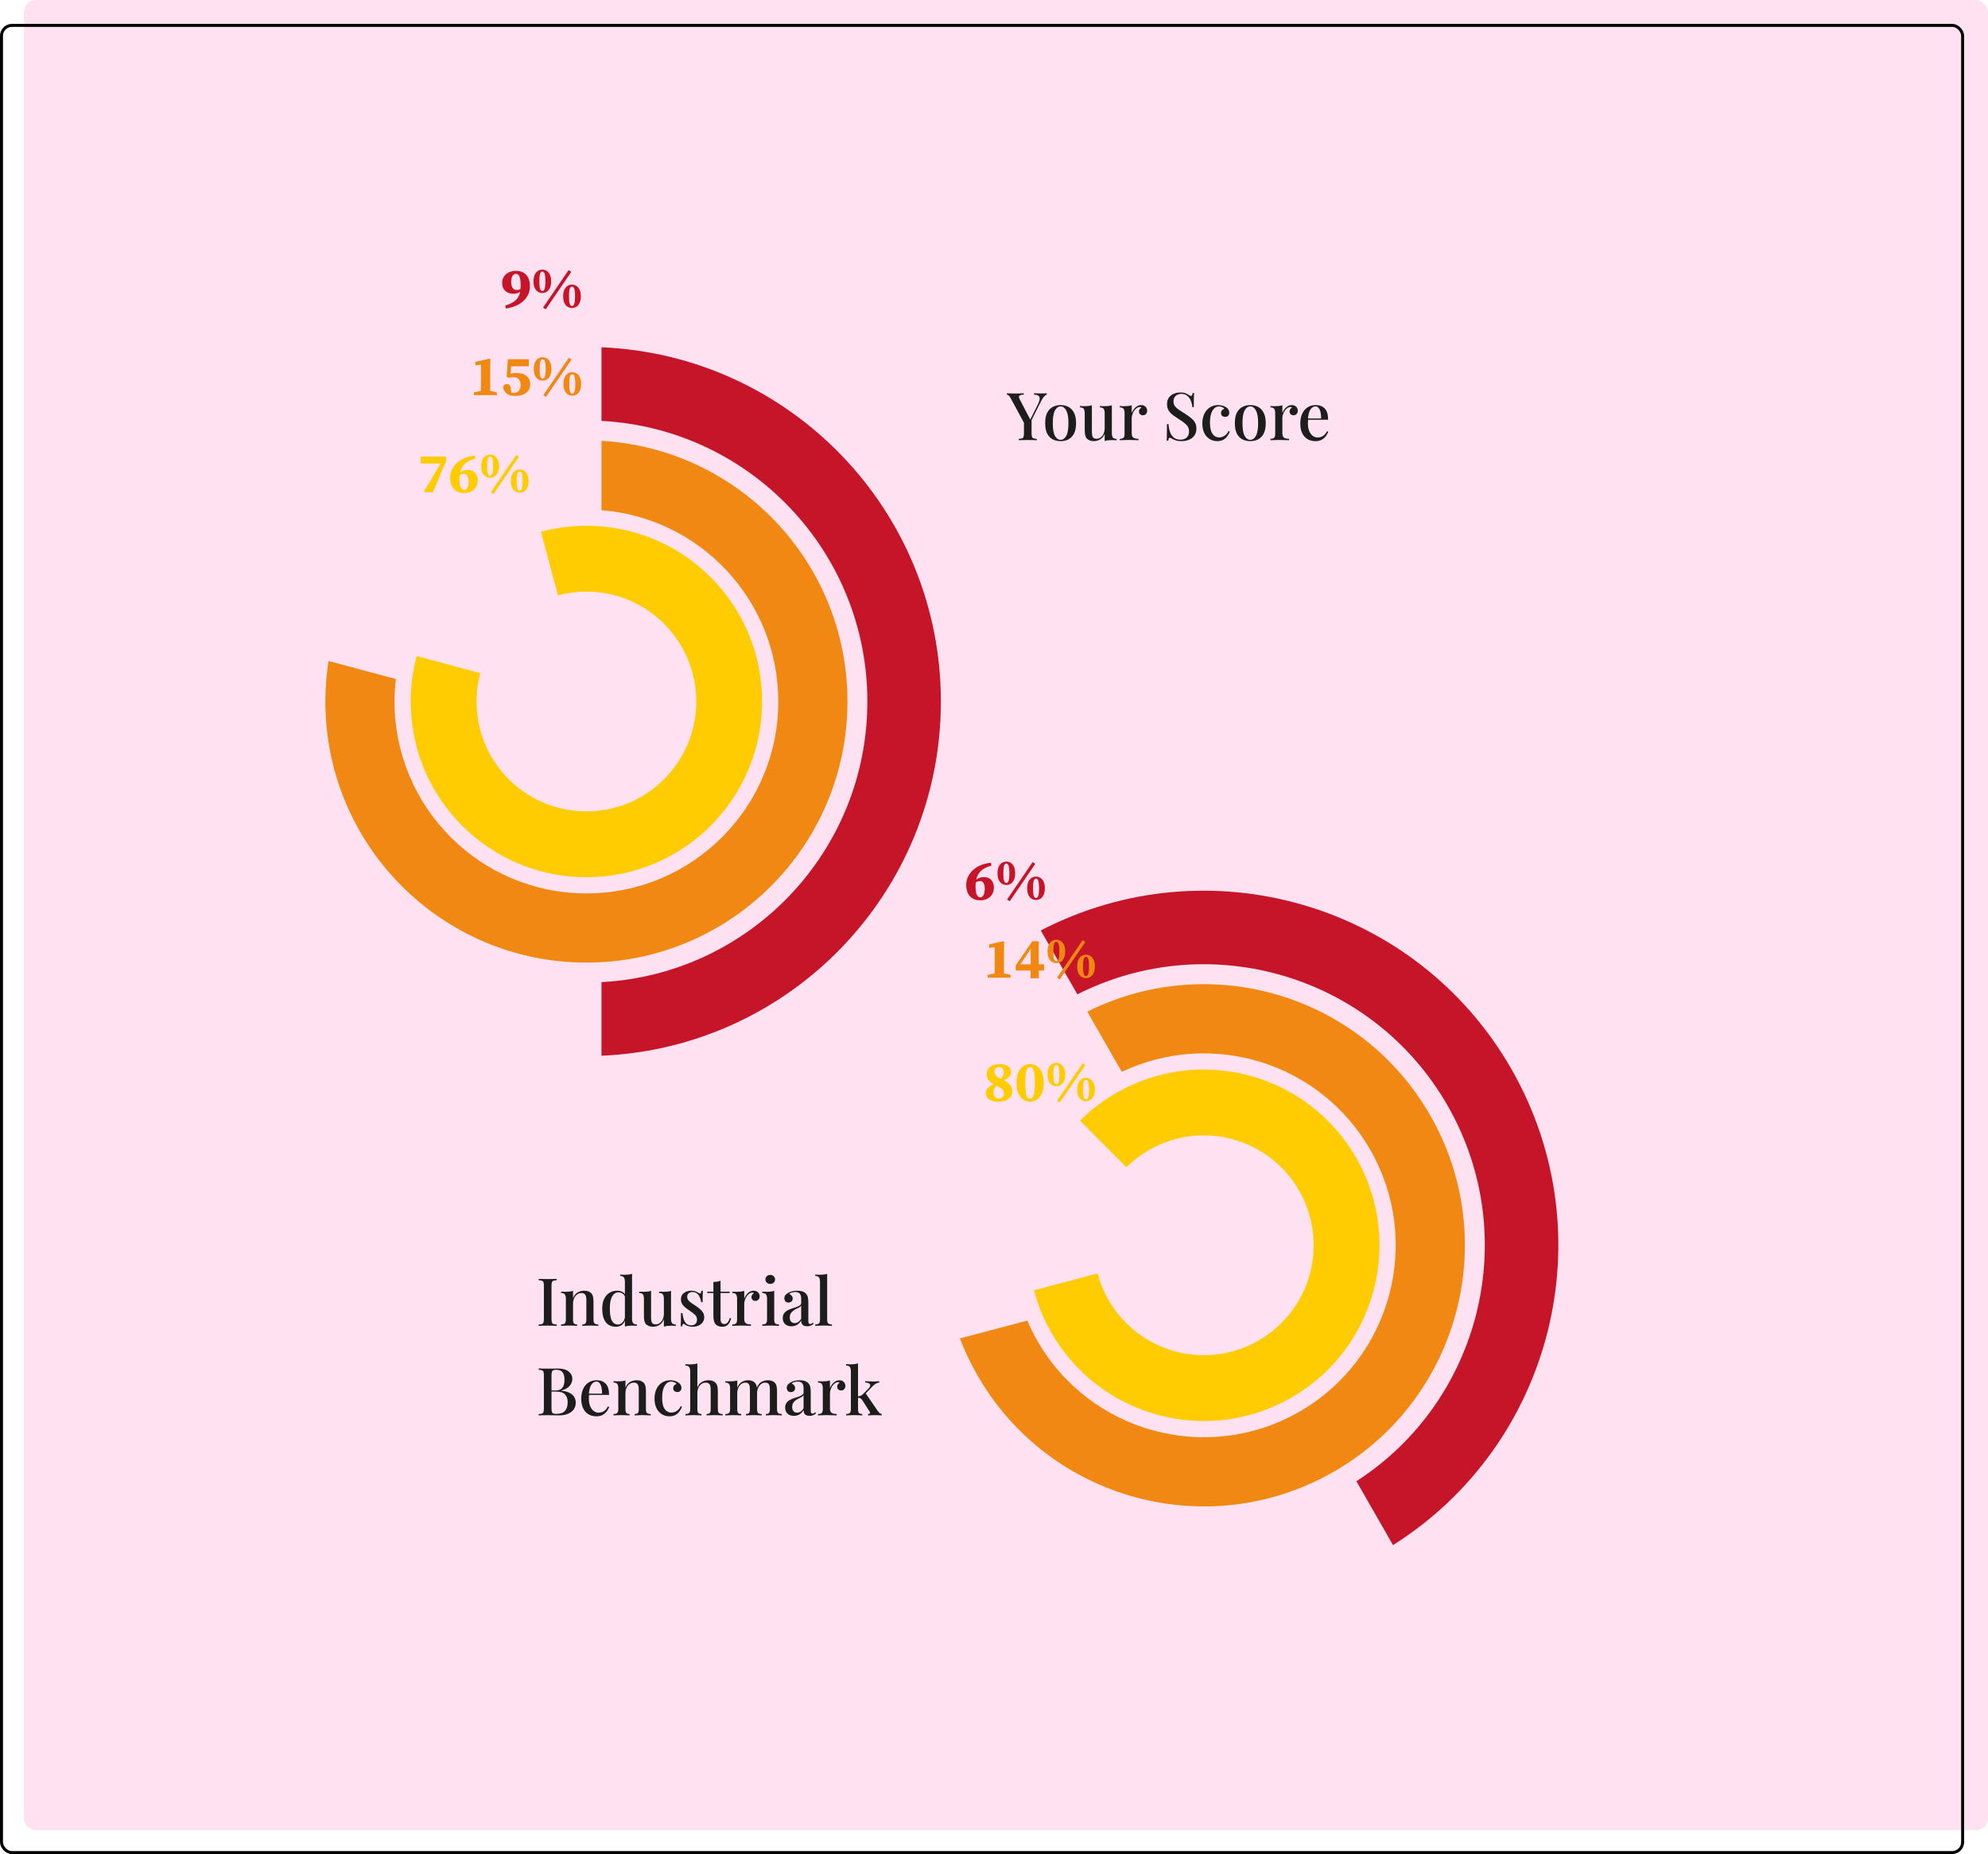 <svg width="666" height="621" viewBox="0 0 666 621" fill="none" xmlns="http://www.w3.org/2000/svg">
<rect x="8" width="658" height="613" rx="4" fill="#FFE2F2"/>
<g filter="url(#filter0_d_1630_14552)">
<path d="M196.451 143.584C191.185 143.584 186.083 144.285 181.225 145.584L186.935 166.889C189.971 166.078 193.158 165.638 196.451 165.638C216.778 165.638 233.258 182.118 233.258 202.445C233.258 222.772 216.778 239.25 196.451 239.25C176.124 239.25 159.646 222.772 159.646 202.445C159.646 199.156 160.082 195.969 160.893 192.934L139.588 187.225C138.293 192.082 137.59 197.181 137.59 202.445C137.59 234.952 163.943 261.305 196.451 261.305C228.959 261.305 255.311 234.952 255.311 202.445C255.311 169.937 228.959 143.584 196.451 143.584Z" fill="#FFCC01"/>
<path d="M201.5 83.798V108.455C251.134 111.078 290.573 152.153 290.573 202.443C290.573 252.731 251.134 293.806 201.5 296.431V321.086C264.744 318.438 315.206 266.338 315.206 202.443C315.206 138.546 264.744 86.445 201.5 83.798Z" fill="#C61529"/>
<path d="M201.502 115.143V138.37C234.643 140.948 260.735 168.637 260.735 202.44C260.735 237.941 231.956 266.724 196.451 266.724C160.948 266.724 132.165 237.941 132.165 202.44C132.165 199.894 132.331 197.388 132.62 194.921L110.051 188.872C109.362 193.296 109 197.823 109 202.44C109 250.737 148.153 289.891 196.451 289.891C244.75 289.891 283.903 250.737 283.903 202.44C283.903 155.838 247.448 117.761 201.502 115.143Z" fill="#F18812"/>
</g>
<g filter="url(#filter1_d_1630_14552)">
<path d="M374.016 333.51C369.447 336.129 365.37 339.275 361.801 342.818L377.35 358.461C379.58 356.248 382.127 354.282 384.983 352.644C402.619 342.536 425.111 348.637 435.22 366.273C445.329 383.908 439.226 406.399 421.591 416.508C403.955 426.617 381.465 420.516 371.356 402.88C369.72 400.026 368.514 397.045 367.708 394.009L346.386 399.651C347.677 404.509 349.603 409.281 352.221 413.849C368.387 442.051 404.355 451.809 432.559 435.642C460.762 419.476 470.519 383.508 454.353 355.306C438.186 327.102 402.219 317.344 374.016 333.51Z" fill="#FFCC01"/>
<path d="M348.668 279.135L360.93 300.527C405.295 278.119 459.938 294.142 484.948 337.772C509.956 381.401 496.167 436.65 454.411 463.61L466.672 485C520.224 451.251 538.095 380.955 506.319 325.521C474.543 270.086 404.853 249.979 348.668 279.135Z" fill="#C61529"/>
<path d="M364.256 306.329L375.807 326.481C405.841 312.236 442.248 323.282 459.058 352.609C476.713 383.409 466.059 422.692 435.256 440.349C404.454 458.005 365.169 447.347 347.514 416.547C346.248 414.338 345.146 412.082 344.17 409.798L321.581 415.773C323.184 419.954 325.121 424.062 327.417 428.067C351.435 469.969 404.875 484.466 446.777 460.448C488.68 436.428 503.177 382.989 479.158 341.087C455.983 300.656 405.42 285.751 364.256 306.329Z" fill="#F18812"/>
</g>
<path d="M158.787 132.344V131.411L161.281 130.897H164.098L166.458 131.411V132.344H158.787ZM161.072 132.344C161.084 131.887 161.091 131.43 161.091 130.973C161.103 130.516 161.11 130.06 161.11 129.603C161.122 129.146 161.129 128.695 161.129 128.251V122.16L159.263 122.351V121.209L163.946 120.143L164.288 120.314L164.231 123.226V128.251C164.231 128.695 164.231 129.146 164.231 129.603C164.231 130.06 164.231 130.516 164.231 130.973C164.244 131.43 164.257 131.887 164.269 132.344H161.072ZM172.566 132.629C171.348 132.629 170.39 132.35 169.692 131.792C169.007 131.233 168.626 130.472 168.55 129.508C168.664 129.216 168.829 129 169.045 128.86C169.273 128.708 169.521 128.632 169.787 128.632C170.18 128.632 170.491 128.759 170.72 129.013C170.948 129.254 171.094 129.666 171.158 130.25L171.367 131.982L170.72 131.335C170.974 131.436 171.189 131.513 171.367 131.563C171.557 131.601 171.779 131.62 172.033 131.62C172.515 131.62 172.934 131.519 173.289 131.316C173.645 131.1 173.918 130.802 174.108 130.421C174.311 130.028 174.412 129.558 174.412 129.013C174.412 128.429 174.317 127.94 174.127 127.547C173.949 127.141 173.689 126.836 173.347 126.633C173.004 126.43 172.585 126.329 172.09 126.329C171.773 126.329 171.468 126.348 171.177 126.386C170.897 126.411 170.612 126.462 170.32 126.538L169.73 126.158L170.13 120.333H177.153V122.693H170.51L171.329 120.961L170.967 125.967L170.206 125.434C170.637 125.257 171.075 125.13 171.519 125.054C171.963 124.965 172.433 124.92 172.928 124.92C173.905 124.92 174.742 125.066 175.44 125.358C176.151 125.637 176.69 126.062 177.058 126.633C177.439 127.192 177.629 127.877 177.629 128.689C177.629 129.552 177.407 130.275 176.963 130.859C176.532 131.443 175.935 131.887 175.174 132.191C174.412 132.483 173.543 132.629 172.566 132.629ZM181.776 127.49C181.256 127.49 180.768 127.35 180.311 127.071C179.867 126.792 179.505 126.367 179.226 125.796C178.959 125.225 178.826 124.489 178.826 123.588C178.826 122.674 178.959 121.932 179.226 121.361C179.505 120.777 179.867 120.346 180.311 120.066C180.768 119.787 181.256 119.648 181.776 119.648C182.297 119.648 182.785 119.787 183.242 120.066C183.699 120.346 184.061 120.777 184.327 121.361C184.606 121.932 184.746 122.674 184.746 123.588C184.746 124.476 184.606 125.212 184.327 125.796C184.061 126.367 183.699 126.792 183.242 127.071C182.785 127.35 182.297 127.49 181.776 127.49ZM181.776 126.824C181.98 126.824 182.157 126.735 182.309 126.557C182.462 126.38 182.582 126.056 182.671 125.586C182.76 125.117 182.804 124.451 182.804 123.588C182.804 122.7 182.76 122.021 182.671 121.551C182.582 121.082 182.462 120.758 182.309 120.58C182.157 120.403 181.98 120.314 181.776 120.314C181.586 120.314 181.415 120.403 181.263 120.58C181.11 120.758 180.99 121.082 180.901 121.551C180.825 122.021 180.787 122.7 180.787 123.588C180.787 124.451 180.825 125.117 180.901 125.586C180.99 126.056 181.11 126.38 181.263 126.557C181.415 126.735 181.586 126.824 181.776 126.824ZM182.919 132.953L182.024 132.344L190.59 119.8L191.484 120.409L182.919 132.953ZM191.713 132.515C191.192 132.515 190.704 132.375 190.247 132.096C189.803 131.817 189.441 131.392 189.162 130.821C188.895 130.25 188.762 129.514 188.762 128.613C188.762 127.699 188.895 126.957 189.162 126.386C189.441 125.802 189.803 125.371 190.247 125.092C190.704 124.812 191.192 124.673 191.713 124.673C192.233 124.673 192.721 124.812 193.178 125.092C193.635 125.371 193.997 125.802 194.263 126.386C194.542 126.957 194.682 127.699 194.682 128.613C194.682 129.501 194.542 130.237 194.263 130.821C193.997 131.392 193.635 131.817 193.178 132.096C192.721 132.375 192.233 132.515 191.713 132.515ZM191.713 131.849C191.916 131.849 192.093 131.76 192.246 131.582C192.398 131.405 192.518 131.081 192.607 130.612C192.696 130.142 192.74 129.476 192.74 128.613C192.74 127.725 192.696 127.046 192.607 126.576C192.518 126.107 192.398 125.783 192.246 125.606C192.093 125.428 191.916 125.339 191.713 125.339C191.522 125.339 191.351 125.428 191.199 125.606C191.046 125.783 190.926 126.107 190.837 126.576C190.761 127.046 190.723 127.725 190.723 128.613C190.723 129.476 190.761 130.142 190.837 130.612C190.926 131.081 191.046 131.405 191.199 131.582C191.351 131.76 191.522 131.849 191.713 131.849Z" fill="#F18812"/>
<path d="M142.181 164.859L142.011 164.632L148.066 154.51L148.047 155.645L147.839 155.266H140.951V152.92H149.466V154.377L145.038 164.859H142.181ZM155.556 165.143C154.572 165.143 153.727 164.948 153.021 164.557C152.314 164.153 151.766 163.573 151.375 162.816C150.996 162.046 150.807 161.113 150.807 160.016C150.807 159.044 151.003 158.136 151.394 157.291C151.797 156.446 152.365 155.695 153.096 155.039C153.828 154.371 154.698 153.828 155.708 153.412C156.729 152.996 157.858 152.737 159.094 152.636L159.208 153.601C158.275 153.841 157.474 154.156 156.805 154.547C156.136 154.938 155.588 155.418 155.159 155.985C154.743 156.54 154.427 157.19 154.213 157.934C154.011 158.678 153.91 159.524 153.91 160.47C153.91 161.34 153.973 162.046 154.099 162.589C154.238 163.119 154.427 163.51 154.667 163.762C154.907 164.002 155.184 164.121 155.499 164.121C155.79 164.121 156.042 164.027 156.256 163.838C156.483 163.636 156.66 163.32 156.786 162.892C156.925 162.463 156.994 161.908 156.994 161.227C156.994 160.444 156.855 159.833 156.578 159.391C156.313 158.95 155.935 158.729 155.443 158.729C155.115 158.729 154.78 158.798 154.44 158.937C154.112 159.076 153.778 159.334 153.437 159.713L153.002 159.334L153.21 159.353C153.651 158.685 154.156 158.193 154.724 157.877C155.304 157.562 155.96 157.404 156.691 157.404C157.436 157.404 158.054 157.562 158.546 157.877C159.038 158.18 159.404 158.596 159.643 159.126C159.895 159.656 160.022 160.255 160.022 160.924C160.022 161.618 159.895 162.229 159.643 162.759C159.404 163.289 159.069 163.73 158.64 164.084C158.224 164.437 157.745 164.702 157.202 164.878C156.673 165.055 156.124 165.143 155.556 165.143ZM164.182 160.034C163.665 160.034 163.179 159.896 162.725 159.618C162.283 159.341 161.924 158.918 161.646 158.35C161.382 157.783 161.249 157.051 161.249 156.156C161.249 155.247 161.382 154.51 161.646 153.942C161.924 153.362 162.283 152.933 162.725 152.655C163.179 152.378 163.665 152.239 164.182 152.239C164.712 152.239 165.197 152.378 165.639 152.655C166.093 152.933 166.459 153.362 166.736 153.942C167.014 154.51 167.153 155.241 167.153 156.137C167.153 157.032 167.014 157.77 166.736 158.35C166.459 158.918 166.093 159.341 165.639 159.618C165.197 159.896 164.712 160.034 164.182 160.034ZM164.201 159.372C164.39 159.372 164.56 159.284 164.712 159.107C164.863 158.931 164.983 158.609 165.071 158.142C165.159 157.676 165.204 157.013 165.204 156.156C165.204 155.273 165.159 154.598 165.071 154.131C164.983 153.664 164.863 153.343 164.712 153.166C164.56 152.99 164.39 152.901 164.201 152.901C163.999 152.901 163.822 152.99 163.671 153.166C163.52 153.33 163.4 153.652 163.312 154.131C163.236 154.598 163.198 155.273 163.198 156.156C163.198 157.013 163.236 157.676 163.312 158.142C163.4 158.609 163.52 158.931 163.671 159.107C163.822 159.284 163.999 159.372 164.201 159.372ZM165.336 165.465L164.447 164.84L172.961 152.39L173.851 152.996L165.336 165.465ZM174.078 165.03C173.56 165.03 173.075 164.891 172.621 164.613C172.179 164.336 171.82 163.913 171.542 163.346C171.277 162.778 171.145 162.046 171.145 161.151C171.145 160.243 171.277 159.505 171.542 158.937C171.82 158.357 172.179 157.928 172.621 157.65C173.075 157.373 173.56 157.234 174.078 157.234C174.607 157.234 175.093 157.373 175.535 157.65C175.989 157.928 176.354 158.357 176.632 158.937C176.91 159.505 177.048 160.236 177.048 161.132C177.048 162.028 176.91 162.765 176.632 163.346C176.354 163.913 175.989 164.336 175.535 164.613C175.093 164.891 174.607 165.03 174.078 165.03ZM174.097 164.367C174.286 164.367 174.456 164.279 174.607 164.103C174.759 163.926 174.879 163.604 174.967 163.138C175.055 162.671 175.099 162.009 175.099 161.151C175.099 160.268 175.055 159.593 174.967 159.126C174.879 158.66 174.759 158.338 174.607 158.161C174.456 157.985 174.286 157.896 174.097 157.896C173.895 157.896 173.718 157.985 173.567 158.161C173.415 158.325 173.296 158.647 173.207 159.126C173.132 159.593 173.094 160.268 173.094 161.151C173.094 162.009 173.132 162.671 173.207 163.138C173.296 163.604 173.415 163.926 173.567 164.103C173.718 164.279 173.895 164.367 174.097 164.367Z" fill="#FFCC01"/>
<path d="M169.462 103.343L169.271 102.353C170.236 102.048 171.048 101.706 171.708 101.325C172.368 100.932 172.894 100.475 173.288 99.954C173.694 99.421 173.986 98.806 174.163 98.108C174.341 97.397 174.43 96.566 174.43 95.615C174.43 94.599 174.36 93.813 174.22 93.254C174.093 92.683 173.916 92.284 173.687 92.055C173.459 91.827 173.18 91.713 172.85 91.713C172.571 91.713 172.304 91.808 172.05 91.998C171.809 92.188 171.613 92.493 171.46 92.912C171.321 93.318 171.251 93.844 171.251 94.492C171.251 95.063 171.327 95.545 171.479 95.938C171.632 96.332 171.847 96.63 172.126 96.833C172.418 97.036 172.755 97.137 173.135 97.137C173.465 97.137 173.757 97.087 174.011 96.985C174.265 96.871 174.512 96.7 174.753 96.471L175.248 96.833H175.039C174.747 97.302 174.347 97.683 173.84 97.975C173.345 98.254 172.729 98.394 171.993 98.394C171.283 98.394 170.642 98.254 170.071 97.975C169.5 97.696 169.049 97.29 168.719 96.757C168.389 96.211 168.224 95.551 168.224 94.777C168.224 94.143 168.345 93.578 168.586 93.083C168.827 92.575 169.157 92.144 169.576 91.789C170.007 91.433 170.496 91.167 171.041 90.989C171.6 90.799 172.184 90.704 172.793 90.704C173.808 90.704 174.664 90.907 175.362 91.313C176.073 91.719 176.612 92.309 176.98 93.083C177.348 93.844 177.532 94.764 177.532 95.843C177.532 96.833 177.348 97.746 176.98 98.584C176.612 99.409 176.079 100.145 175.381 100.792C174.683 101.439 173.84 101.978 172.85 102.41C171.86 102.841 170.731 103.152 169.462 103.343ZM181.679 98.146C181.159 98.146 180.671 98.007 180.214 97.727C179.77 97.448 179.408 97.023 179.129 96.452C178.862 95.881 178.729 95.145 178.729 94.244C178.729 93.33 178.862 92.588 179.129 92.017C179.408 91.433 179.77 91.002 180.214 90.723C180.671 90.444 181.159 90.304 181.679 90.304C182.2 90.304 182.688 90.444 183.145 90.723C183.602 91.002 183.964 91.433 184.23 92.017C184.509 92.588 184.649 93.33 184.649 94.244C184.649 95.132 184.509 95.868 184.23 96.452C183.964 97.023 183.602 97.448 183.145 97.727C182.688 98.007 182.2 98.146 181.679 98.146ZM181.679 97.48C181.882 97.48 182.06 97.391 182.212 97.213C182.365 97.036 182.485 96.712 182.574 96.243C182.663 95.773 182.707 95.107 182.707 94.244C182.707 93.356 182.663 92.677 182.574 92.207C182.485 91.738 182.365 91.414 182.212 91.237C182.06 91.059 181.882 90.97 181.679 90.97C181.489 90.97 181.318 91.059 181.166 91.237C181.013 91.414 180.893 91.738 180.804 92.207C180.728 92.677 180.69 93.356 180.69 94.244C180.69 95.107 180.728 95.773 180.804 96.243C180.893 96.712 181.013 97.036 181.166 97.213C181.318 97.391 181.489 97.48 181.679 97.48ZM182.822 103.609L181.927 103L190.492 90.456L191.387 91.065L182.822 103.609ZM191.616 103.171C191.095 103.171 190.607 103.032 190.15 102.753C189.706 102.473 189.344 102.048 189.065 101.477C188.798 100.906 188.665 100.17 188.665 99.269C188.665 98.356 188.798 97.613 189.065 97.042C189.344 96.458 189.706 96.027 190.15 95.748C190.607 95.469 191.095 95.329 191.616 95.329C192.136 95.329 192.624 95.469 193.081 95.748C193.538 96.027 193.9 96.458 194.166 97.042C194.445 97.613 194.585 98.356 194.585 99.269C194.585 100.158 194.445 100.894 194.166 101.477C193.9 102.048 193.538 102.473 193.081 102.753C192.624 103.032 192.136 103.171 191.616 103.171ZM191.616 102.505C191.819 102.505 191.996 102.416 192.148 102.239C192.301 102.061 192.421 101.737 192.51 101.268C192.599 100.798 192.643 100.132 192.643 99.269C192.643 98.381 192.599 97.702 192.51 97.233C192.421 96.763 192.301 96.439 192.148 96.262C191.996 96.084 191.819 95.995 191.616 95.995C191.425 95.995 191.254 96.084 191.102 96.262C190.949 96.439 190.829 96.763 190.74 97.233C190.664 97.702 190.626 98.381 190.626 99.269C190.626 100.132 190.664 100.798 190.74 101.268C190.829 101.737 190.949 102.061 191.102 102.239C191.254 102.416 191.425 102.505 191.616 102.505Z" fill="#C61529"/>
<path d="M328.47 301.559C327.481 301.559 326.63 301.362 325.92 300.969C325.209 300.563 324.657 299.979 324.264 299.218C323.883 298.444 323.693 297.511 323.693 296.42C323.693 295.43 323.889 294.51 324.283 293.66C324.689 292.809 325.26 292.054 325.996 291.394C326.732 290.722 327.607 290.176 328.623 289.758C329.638 289.339 330.767 289.079 332.011 288.977L332.125 289.948C331.199 290.189 330.399 290.506 329.727 290.9C329.054 291.293 328.502 291.775 328.071 292.346C327.639 292.905 327.322 293.558 327.119 294.307C326.916 295.055 326.814 295.906 326.814 296.857C326.814 297.733 326.878 298.444 327.005 298.989C327.144 299.522 327.328 299.916 327.557 300.169C327.798 300.423 328.083 300.55 328.413 300.55C328.692 300.55 328.94 300.449 329.156 300.246C329.384 300.043 329.562 299.725 329.689 299.294C329.828 298.862 329.898 298.304 329.898 297.619C329.898 296.832 329.765 296.217 329.498 295.772C329.232 295.328 328.851 295.106 328.356 295.106C328.026 295.106 327.69 295.176 327.347 295.316C327.017 295.455 326.681 295.715 326.338 296.096L325.882 295.734H326.072C326.529 295.062 327.043 294.567 327.614 294.25C328.197 293.932 328.857 293.774 329.593 293.774C330.355 293.774 330.983 293.932 331.478 294.25C331.973 294.554 332.341 294.973 332.582 295.506C332.836 296.039 332.962 296.642 332.962 297.314C332.962 298.012 332.836 298.628 332.582 299.161C332.341 299.694 332.004 300.138 331.573 300.493C331.141 300.848 330.653 301.115 330.107 301.292C329.574 301.47 329.029 301.559 328.47 301.559ZM337.129 296.42C336.608 296.42 336.12 296.28 335.663 296.001C335.219 295.722 334.857 295.297 334.578 294.726C334.312 294.155 334.178 293.418 334.178 292.518C334.178 291.604 334.312 290.862 334.578 290.29C334.857 289.707 335.219 289.275 335.663 288.996C336.12 288.717 336.608 288.577 337.129 288.577C337.649 288.577 338.138 288.717 338.594 288.996C339.051 289.275 339.413 289.707 339.679 290.29C339.958 290.862 340.098 291.604 340.098 292.518C340.098 293.406 339.958 294.142 339.679 294.726C339.413 295.297 339.051 295.722 338.594 296.001C338.138 296.28 337.649 296.42 337.129 296.42ZM337.129 295.753C337.332 295.753 337.509 295.665 337.662 295.487C337.814 295.309 337.934 294.986 338.023 294.516C338.112 294.047 338.157 293.38 338.157 292.518C338.157 291.629 338.112 290.95 338.023 290.481C337.934 290.011 337.814 289.688 337.662 289.51C337.509 289.332 337.332 289.244 337.129 289.244C336.938 289.244 336.767 289.332 336.615 289.51C336.462 289.688 336.342 290.011 336.253 290.481C336.177 290.95 336.139 291.629 336.139 292.518C336.139 293.38 336.177 294.047 336.253 294.516C336.342 294.986 336.462 295.309 336.615 295.487C336.767 295.665 336.938 295.753 337.129 295.753ZM338.271 301.883L337.376 301.273L345.942 288.73L346.836 289.339L338.271 301.883ZM347.065 301.445C346.544 301.445 346.056 301.305 345.599 301.026C345.155 300.747 344.793 300.322 344.514 299.751C344.248 299.18 344.114 298.444 344.114 297.543C344.114 296.629 344.248 295.887 344.514 295.316C344.793 294.732 345.155 294.3 345.599 294.021C346.056 293.742 346.544 293.602 347.065 293.602C347.585 293.602 348.074 293.742 348.53 294.021C348.987 294.3 349.349 294.732 349.615 295.316C349.895 295.887 350.034 296.629 350.034 297.543C350.034 298.431 349.895 299.167 349.615 299.751C349.349 300.322 348.987 300.747 348.53 301.026C348.074 301.305 347.585 301.445 347.065 301.445ZM347.065 300.779C347.268 300.779 347.445 300.69 347.598 300.512C347.75 300.334 347.871 300.011 347.959 299.541C348.048 299.072 348.093 298.406 348.093 297.543C348.093 296.654 348.048 295.975 347.959 295.506C347.871 295.036 347.75 294.713 347.598 294.535C347.445 294.358 347.268 294.269 347.065 294.269C346.874 294.269 346.703 294.358 346.551 294.535C346.399 294.713 346.278 295.036 346.189 295.506C346.113 295.975 346.075 296.654 346.075 297.543C346.075 298.406 346.113 299.072 346.189 299.541C346.278 300.011 346.399 300.334 346.551 300.512C346.703 300.69 346.874 300.779 347.065 300.779Z" fill="#C61529"/>
<path d="M330.893 327.453V326.52L333.386 326.006H336.204L338.564 326.52V327.453H330.893ZM333.177 327.453C333.19 326.996 333.196 326.539 333.196 326.083C333.209 325.626 333.215 325.169 333.215 324.712C333.228 324.255 333.234 323.805 333.234 323.361V317.27L331.369 317.46V316.318L336.051 315.252L336.394 315.423L336.337 318.336V323.361C336.337 323.805 336.337 324.255 336.337 324.712C336.337 325.169 336.337 325.626 336.337 326.083C336.35 326.539 336.362 326.996 336.375 327.453H333.177ZM345.262 327.663V324.255L345.281 323.722V317.46H344.881L345.871 316.946L343.644 320.334L341.36 323.646L341.607 322.276V322.98H349.773V325.074H340.294V323.342L345.833 315.252H348.003V327.663H345.262ZM353.882 322.599C353.362 322.599 352.873 322.46 352.416 322.181C351.972 321.901 351.61 321.476 351.331 320.905C351.065 320.334 350.932 319.598 350.932 318.697C350.932 317.784 351.065 317.041 351.331 316.47C351.61 315.886 351.972 315.455 352.416 315.176C352.873 314.897 353.362 314.757 353.882 314.757C354.402 314.757 354.891 314.897 355.348 315.176C355.804 315.455 356.166 315.886 356.433 316.47C356.712 317.041 356.851 317.784 356.851 318.697C356.851 319.585 356.712 320.321 356.433 320.905C356.166 321.476 355.804 321.901 355.348 322.181C354.891 322.46 354.402 322.599 353.882 322.599ZM353.882 321.933C354.085 321.933 354.263 321.844 354.415 321.667C354.567 321.489 354.688 321.165 354.777 320.696C354.865 320.226 354.91 319.56 354.91 318.697C354.91 317.809 354.865 317.13 354.777 316.661C354.688 316.191 354.567 315.867 354.415 315.69C354.263 315.512 354.085 315.423 353.882 315.423C353.692 315.423 353.52 315.512 353.368 315.69C353.216 315.867 353.095 316.191 353.006 316.661C352.93 317.13 352.892 317.809 352.892 318.697C352.892 319.56 352.93 320.226 353.006 320.696C353.095 321.165 353.216 321.489 353.368 321.667C353.52 321.844 353.692 321.933 353.882 321.933ZM355.024 328.062L354.129 327.453L362.695 314.909L363.59 315.518L355.024 328.062ZM363.818 327.624C363.298 327.624 362.809 327.485 362.352 327.206C361.908 326.927 361.547 326.501 361.267 325.93C361.001 325.359 360.868 324.623 360.868 323.722C360.868 322.809 361.001 322.066 361.267 321.495C361.547 320.912 361.908 320.48 362.352 320.201C362.809 319.922 363.298 319.782 363.818 319.782C364.338 319.782 364.827 319.922 365.284 320.201C365.741 320.48 366.102 320.912 366.369 321.495C366.648 322.066 366.787 322.809 366.787 323.722C366.787 324.611 366.648 325.347 366.369 325.93C366.102 326.501 365.741 326.927 365.284 327.206C364.827 327.485 364.338 327.624 363.818 327.624ZM363.818 326.958C364.021 326.958 364.199 326.869 364.351 326.692C364.503 326.514 364.624 326.19 364.713 325.721C364.801 325.251 364.846 324.585 364.846 323.722C364.846 322.834 364.801 322.155 364.713 321.686C364.624 321.216 364.503 320.893 364.351 320.715C364.199 320.537 364.021 320.448 363.818 320.448C363.628 320.448 363.456 320.537 363.304 320.715C363.152 320.893 363.031 321.216 362.942 321.686C362.866 322.155 362.828 322.834 362.828 323.722C362.828 324.585 362.866 325.251 362.942 325.721C363.031 326.19 363.152 326.514 363.304 326.692C363.456 326.869 363.628 326.958 363.818 326.958Z" fill="#F18812"/>
<path d="M334.433 368.973C333.52 368.973 332.752 368.859 332.13 368.63C331.521 368.389 331.058 368.053 330.741 367.622C330.436 367.177 330.284 366.67 330.284 366.099C330.284 365.591 330.417 365.141 330.684 364.747C330.963 364.341 331.356 363.98 331.864 363.662C332.384 363.345 333.012 363.085 333.748 362.882L333.786 362.692L334.395 363.11C334.027 363.415 333.723 363.719 333.482 364.024C333.253 364.316 333.088 364.614 332.987 364.919C332.885 365.223 332.834 365.566 332.834 365.947C332.834 366.34 332.911 366.689 333.063 366.993C333.228 367.298 333.444 367.539 333.71 367.717C333.989 367.882 334.306 367.964 334.662 367.964C335.22 367.964 335.639 367.793 335.918 367.45C336.21 367.108 336.356 366.708 336.356 366.251C336.356 365.883 336.267 365.553 336.089 365.261C335.924 364.969 335.633 364.678 335.214 364.386C334.808 364.094 334.237 363.789 333.501 363.472C332.866 363.193 332.327 362.876 331.883 362.52C331.451 362.152 331.121 361.746 330.893 361.302C330.665 360.845 330.55 360.35 330.55 359.817C330.55 359.119 330.734 358.517 331.102 358.009C331.47 357.489 331.972 357.089 332.606 356.81C333.253 356.531 333.989 356.391 334.814 356.391C335.69 356.391 336.413 356.518 336.984 356.772C337.568 357.013 337.999 357.343 338.278 357.762C338.558 358.18 338.697 358.637 338.697 359.132C338.697 359.513 338.596 359.881 338.393 360.236C338.19 360.591 337.86 360.928 337.403 361.245C336.946 361.562 336.324 361.86 335.537 362.14L335.499 362.311L334.966 361.873C335.461 361.315 335.804 360.833 335.994 360.426C336.185 360.02 336.28 359.576 336.28 359.094C336.28 358.777 336.216 358.491 336.089 358.238C335.962 357.971 335.785 357.768 335.556 357.628C335.328 357.476 335.055 357.4 334.738 357.4C334.446 357.4 334.173 357.463 333.919 357.59C333.678 357.717 333.482 357.895 333.329 358.123C333.19 358.339 333.12 358.612 333.12 358.942C333.12 359.234 333.19 359.526 333.329 359.817C333.482 360.097 333.754 360.382 334.148 360.674C334.541 360.966 335.112 361.283 335.861 361.626C336.584 361.943 337.181 362.292 337.65 362.673C338.132 363.053 338.494 363.478 338.735 363.948C338.989 364.405 339.116 364.925 339.116 365.509C339.116 366.219 338.932 366.835 338.564 367.355C338.196 367.875 337.663 368.275 336.965 368.554C336.267 368.833 335.423 368.973 334.433 368.973ZM345.09 368.973C344.291 368.973 343.542 368.757 342.844 368.326C342.159 367.882 341.607 367.196 341.188 366.27C340.77 365.344 340.56 364.151 340.56 362.692C340.56 361.22 340.77 360.02 341.188 359.094C341.607 358.168 342.159 357.489 342.844 357.057C343.542 356.613 344.291 356.391 345.09 356.391C345.89 356.391 346.632 356.613 347.317 357.057C348.015 357.489 348.58 358.168 349.011 359.094C349.443 360.02 349.659 361.22 349.659 362.692C349.659 364.151 349.443 365.344 349.011 366.27C348.58 367.184 348.015 367.863 347.317 368.307C346.632 368.751 345.89 368.973 345.09 368.973ZM345.09 367.964C345.331 367.964 345.547 367.888 345.738 367.736C345.941 367.571 346.112 367.292 346.251 366.898C346.404 366.505 346.518 365.972 346.594 365.299C346.683 364.614 346.727 363.745 346.727 362.692C346.727 361.638 346.683 360.769 346.594 360.084C346.518 359.386 346.404 358.847 346.251 358.466C346.112 358.073 345.941 357.8 345.738 357.647C345.547 357.482 345.331 357.4 345.09 357.4C344.849 357.4 344.627 357.482 344.424 357.647C344.234 357.8 344.062 358.073 343.91 358.466C343.771 358.847 343.663 359.38 343.587 360.065C343.51 360.75 343.472 361.626 343.472 362.692C343.472 363.745 343.51 364.614 343.587 365.299C343.663 365.985 343.771 366.524 343.91 366.917C344.062 367.298 344.234 367.571 344.424 367.736C344.627 367.888 344.849 367.964 345.09 367.964ZM353.882 363.834C353.362 363.834 352.873 363.694 352.416 363.415C351.972 363.136 351.61 362.711 351.331 362.14C351.065 361.569 350.932 360.833 350.932 359.932C350.932 359.018 351.065 358.276 351.331 357.705C351.61 357.121 351.972 356.689 352.416 356.41C352.873 356.131 353.362 355.991 353.882 355.991C354.402 355.991 354.891 356.131 355.348 356.41C355.804 356.689 356.166 357.121 356.433 357.705C356.712 358.276 356.851 359.018 356.851 359.932C356.851 360.82 356.712 361.556 356.433 362.14C356.166 362.711 355.804 363.136 355.348 363.415C354.891 363.694 354.402 363.834 353.882 363.834ZM353.882 363.167C354.085 363.167 354.263 363.079 354.415 362.901C354.567 362.723 354.688 362.4 354.777 361.93C354.865 361.461 354.91 360.794 354.91 359.932C354.91 359.043 354.865 358.364 354.777 357.895C354.688 357.425 354.567 357.102 354.415 356.924C354.263 356.746 354.085 356.658 353.882 356.658C353.692 356.658 353.52 356.746 353.368 356.924C353.216 357.102 353.095 357.425 353.006 357.895C352.93 358.364 352.892 359.043 352.892 359.932C352.892 360.794 352.93 361.461 353.006 361.93C353.095 362.4 353.216 362.723 353.368 362.901C353.52 363.079 353.692 363.167 353.882 363.167ZM355.024 369.297L354.129 368.688L362.695 356.144L363.59 356.753L355.024 369.297ZM363.818 368.859C363.298 368.859 362.809 368.719 362.352 368.44C361.908 368.161 361.547 367.736 361.267 367.165C361.001 366.594 360.868 365.858 360.868 364.957C360.868 364.043 361.001 363.301 361.267 362.73C361.547 362.146 361.908 361.714 362.352 361.435C362.809 361.156 363.298 361.017 363.818 361.017C364.338 361.017 364.827 361.156 365.284 361.435C365.741 361.714 366.102 362.146 366.369 362.73C366.648 363.301 366.787 364.043 366.787 364.957C366.787 365.845 366.648 366.581 366.369 367.165C366.102 367.736 365.741 368.161 365.284 368.44C364.827 368.719 364.338 368.859 363.818 368.859ZM363.818 368.193C364.021 368.193 364.199 368.104 364.351 367.926C364.503 367.748 364.624 367.425 364.713 366.955C364.801 366.486 364.846 365.82 364.846 364.957C364.846 364.068 364.801 363.39 364.713 362.92C364.624 362.45 364.503 362.127 364.351 361.949C364.199 361.772 364.021 361.683 363.818 361.683C363.628 361.683 363.456 361.772 363.304 361.949C363.152 362.127 363.031 362.45 362.942 362.92C362.866 363.39 362.828 364.068 362.828 364.957C362.828 365.82 362.866 366.486 362.942 366.955C363.031 367.425 363.152 367.748 363.304 367.926C363.456 368.104 363.628 368.193 363.818 368.193Z" fill="#FFCC01"/>
<path d="M350.694 131.723V132.167C350.398 132.241 350.094 132.448 349.783 132.789C349.487 133.114 349.154 133.633 348.784 134.343L344.409 143.026H343.81L338.613 133.433C338.317 132.9 338.065 132.559 337.858 132.411C337.666 132.263 337.488 132.189 337.325 132.189V131.723C337.651 131.738 337.991 131.752 338.347 131.767C338.702 131.782 339.087 131.789 339.502 131.789C340.034 131.789 340.612 131.789 341.234 131.789C341.855 131.775 342.433 131.752 342.966 131.723V132.189C342.596 132.189 342.263 132.226 341.967 132.3C341.685 132.374 341.493 132.522 341.389 132.744C341.3 132.952 341.36 133.255 341.567 133.655L345.231 140.694L344.876 141.072L347.607 135.631C348.066 134.728 348.296 134.032 348.296 133.544C348.31 133.04 348.147 132.692 347.807 132.5C347.481 132.293 347.007 132.182 346.386 132.167V131.723C346.845 131.738 347.296 131.752 347.74 131.767C348.184 131.782 348.606 131.789 349.006 131.789C349.376 131.789 349.695 131.782 349.961 131.767C350.228 131.752 350.472 131.738 350.694 131.723ZM345.586 140.295V145.091C345.586 145.624 345.631 146.024 345.719 146.291C345.808 146.557 345.979 146.735 346.23 146.824C346.482 146.912 346.852 146.972 347.341 147.001V147.445C346.985 147.416 346.534 147.401 345.986 147.401C345.438 147.386 344.883 147.379 344.32 147.379C343.713 147.379 343.136 147.386 342.588 147.401C342.041 147.401 341.604 147.416 341.278 147.445V147.001C341.781 146.972 342.159 146.912 342.411 146.824C342.662 146.735 342.825 146.557 342.899 146.291C342.988 146.024 343.032 145.624 343.032 145.091V140.539L344.476 141.916L345.586 140.295ZM355.32 135.676C356.311 135.676 357.192 135.883 357.962 136.297C358.732 136.712 359.346 137.363 359.805 138.252C360.264 139.14 360.494 140.302 360.494 141.738C360.494 143.174 360.264 144.336 359.805 145.225C359.346 146.098 358.732 146.742 357.962 147.157C357.192 147.556 356.311 147.756 355.32 147.756C354.342 147.756 353.462 147.556 352.677 147.157C351.892 146.742 351.27 146.098 350.811 145.225C350.367 144.336 350.145 143.174 350.145 141.738C350.145 140.302 350.367 139.14 350.811 138.252C351.27 137.363 351.892 136.712 352.677 136.297C353.462 135.883 354.342 135.676 355.32 135.676ZM355.32 136.12C354.55 136.12 353.92 136.564 353.432 137.452C352.943 138.326 352.699 139.754 352.699 141.738C352.699 143.722 352.943 145.151 353.432 146.024C353.92 146.883 354.55 147.312 355.32 147.312C356.075 147.312 356.696 146.883 357.185 146.024C357.688 145.151 357.94 143.722 357.94 141.738C357.94 139.754 357.688 138.326 357.185 137.452C356.696 136.564 356.075 136.12 355.32 136.12ZM372.479 135.742V145.047C372.479 145.713 372.59 146.209 372.812 146.535C373.049 146.846 373.471 147.001 374.078 147.001V147.468C373.619 147.423 373.16 147.401 372.701 147.401C372.213 147.401 371.746 147.423 371.302 147.468C370.858 147.512 370.451 147.593 370.081 147.712V145.291C369.711 146.18 369.192 146.816 368.526 147.201C367.875 147.571 367.186 147.756 366.461 147.756C365.913 147.756 365.447 147.675 365.062 147.512C364.677 147.364 364.359 147.164 364.107 146.912C363.841 146.616 363.656 146.239 363.552 145.78C363.448 145.306 363.396 144.714 363.396 144.003V138.407C363.396 137.741 363.285 137.252 363.063 136.941C362.841 136.616 362.419 136.453 361.798 136.453V135.986C362.271 136.031 362.73 136.053 363.174 136.053C363.663 136.053 364.129 136.031 364.573 135.986C365.018 135.927 365.425 135.846 365.795 135.742V144.625C365.795 145.054 365.824 145.447 365.884 145.802C365.943 146.157 366.084 146.439 366.306 146.646C366.528 146.853 366.883 146.957 367.372 146.957C367.89 146.957 368.349 146.801 368.748 146.49C369.163 146.18 369.489 145.758 369.725 145.225C369.962 144.692 370.081 144.092 370.081 143.426V138.407C370.081 137.741 369.97 137.252 369.748 136.941C369.526 136.616 369.104 136.453 368.482 136.453V135.986C368.956 136.031 369.415 136.053 369.859 136.053C370.347 136.053 370.814 136.031 371.258 135.986C371.702 135.927 372.109 135.846 372.479 135.742ZM382.292 135.676C382.721 135.676 383.084 135.764 383.38 135.942C383.691 136.12 383.92 136.349 384.068 136.63C384.231 136.897 384.313 137.2 384.313 137.541C384.313 137.97 384.179 138.34 383.913 138.651C383.661 138.947 383.321 139.095 382.891 139.095C382.521 139.095 382.203 138.984 381.936 138.762C381.685 138.54 381.559 138.237 381.559 137.852C381.559 137.526 381.64 137.252 381.803 137.03C381.981 136.793 382.181 136.608 382.403 136.475C382.255 136.357 382.077 136.305 381.87 136.32C381.47 136.334 381.1 136.468 380.759 136.719C380.419 136.956 380.13 137.267 379.893 137.652C379.656 138.022 379.471 138.422 379.338 138.851C379.205 139.281 379.138 139.68 379.138 140.05V145.158C379.138 145.883 379.338 146.372 379.738 146.624C380.138 146.861 380.693 146.979 381.403 146.979V147.445C381.063 147.431 380.574 147.416 379.938 147.401C379.316 147.371 378.657 147.356 377.961 147.356C377.428 147.356 376.895 147.371 376.362 147.401C375.829 147.416 375.422 147.431 375.141 147.445V146.979C375.718 146.979 376.126 146.868 376.362 146.646C376.614 146.424 376.74 146.002 376.74 145.38V138.407C376.74 137.741 376.629 137.252 376.407 136.941C376.185 136.616 375.763 136.453 375.141 136.453V135.986C375.615 136.031 376.074 136.053 376.518 136.053C377.021 136.053 377.488 136.031 377.917 135.986C378.361 135.927 378.768 135.846 379.138 135.742V138.296C379.316 137.867 379.553 137.452 379.849 137.052C380.145 136.653 380.5 136.327 380.915 136.075C381.329 135.809 381.788 135.676 382.292 135.676ZM395.412 131.456C396.196 131.456 396.796 131.545 397.21 131.723C397.625 131.9 397.988 132.093 398.299 132.3C398.476 132.404 398.617 132.485 398.721 132.544C398.839 132.589 398.95 132.611 399.054 132.611C399.202 132.611 399.305 132.53 399.365 132.367C399.439 132.204 399.498 131.96 399.542 131.634H400.053C400.038 131.9 400.016 132.219 399.986 132.589C399.972 132.944 399.957 133.418 399.942 134.01C399.942 134.602 399.942 135.379 399.942 136.342H399.431C399.387 135.616 399.224 134.913 398.943 134.232C398.676 133.551 398.276 132.996 397.743 132.567C397.225 132.137 396.559 131.923 395.745 131.923C394.99 131.923 394.361 132.152 393.857 132.611C393.369 133.055 393.124 133.647 393.124 134.388C393.124 135.039 393.287 135.587 393.613 136.031C393.939 136.46 394.383 136.867 394.945 137.252C395.523 137.622 396.174 138.037 396.9 138.496C397.64 138.97 398.306 139.443 398.898 139.917C399.49 140.376 399.957 140.887 400.297 141.449C400.638 142.012 400.808 142.693 400.808 143.492C400.808 144.455 400.579 145.254 400.12 145.891C399.675 146.513 399.076 146.979 398.321 147.29C397.566 147.601 396.737 147.756 395.834 147.756C395.005 147.756 394.346 147.667 393.857 147.49C393.369 147.312 392.954 147.127 392.614 146.935C392.288 146.727 392.036 146.624 391.859 146.624C391.711 146.624 391.599 146.705 391.525 146.868C391.466 147.031 391.414 147.275 391.37 147.601H390.859C390.889 147.275 390.904 146.898 390.904 146.468C390.918 146.024 390.926 145.447 390.926 144.736C390.941 144.025 390.948 143.13 390.948 142.049H391.459C391.518 142.967 391.681 143.826 391.947 144.625C392.229 145.424 392.651 146.068 393.213 146.557C393.791 147.031 394.553 147.268 395.501 147.268C396.004 147.268 396.47 147.171 396.9 146.979C397.329 146.787 397.677 146.483 397.943 146.068C398.21 145.654 398.343 145.121 398.343 144.47C398.343 143.863 398.195 143.33 397.899 142.871C397.618 142.412 397.218 141.99 396.7 141.605C396.196 141.205 395.604 140.798 394.923 140.383C394.227 139.939 393.576 139.495 392.969 139.051C392.362 138.607 391.873 138.089 391.503 137.497C391.148 136.904 390.97 136.201 390.97 135.387C390.97 134.484 391.178 133.744 391.592 133.166C392.021 132.589 392.569 132.159 393.235 131.878C393.916 131.597 394.642 131.456 395.412 131.456ZM408.085 135.676C408.588 135.676 409.069 135.742 409.528 135.875C409.987 135.994 410.387 136.164 410.728 136.386C411.083 136.608 411.349 136.875 411.527 137.186C411.72 137.497 411.816 137.837 411.816 138.207C411.816 138.651 411.69 138.999 411.438 139.251C411.187 139.503 410.861 139.628 410.461 139.628C410.061 139.628 409.728 139.517 409.462 139.295C409.195 139.073 409.062 138.755 409.062 138.34C409.062 137.956 409.173 137.645 409.395 137.408C409.617 137.156 409.876 136.993 410.172 136.919C410.039 136.697 409.802 136.512 409.462 136.364C409.136 136.201 408.781 136.12 408.396 136.12C407.996 136.12 407.611 136.223 407.241 136.431C406.886 136.638 406.567 136.956 406.286 137.386C406.005 137.815 405.775 138.37 405.598 139.051C405.435 139.732 405.353 140.554 405.353 141.516C405.353 142.76 405.494 143.752 405.775 144.492C406.072 145.217 406.456 145.735 406.93 146.046C407.404 146.357 407.915 146.513 408.462 146.513C408.818 146.513 409.181 146.446 409.551 146.313C409.936 146.18 410.298 145.957 410.639 145.647C410.994 145.336 411.305 144.914 411.571 144.381L411.993 144.536C411.831 145.025 411.571 145.521 411.216 146.024C410.876 146.527 410.424 146.942 409.862 147.268C409.299 147.593 408.611 147.756 407.796 147.756C406.864 147.756 406.02 147.527 405.265 147.068C404.51 146.609 403.91 145.943 403.466 145.069C403.022 144.181 402.8 143.1 402.8 141.827C402.8 140.583 403.022 139.503 403.466 138.585C403.925 137.652 404.554 136.934 405.353 136.431C406.153 135.927 407.063 135.676 408.085 135.676ZM418.861 135.676C419.853 135.676 420.734 135.883 421.504 136.297C422.274 136.712 422.888 137.363 423.347 138.252C423.806 139.14 424.035 140.302 424.035 141.738C424.035 143.174 423.806 144.336 423.347 145.225C422.888 146.098 422.274 146.742 421.504 147.157C420.734 147.556 419.853 147.756 418.861 147.756C417.884 147.756 417.003 147.556 416.218 147.157C415.434 146.742 414.812 146.098 414.353 145.225C413.909 144.336 413.687 143.174 413.687 141.738C413.687 140.302 413.909 139.14 414.353 138.252C414.812 137.363 415.434 136.712 416.218 136.297C417.003 135.883 417.884 135.676 418.861 135.676ZM418.861 136.12C418.091 136.12 417.462 136.564 416.973 137.452C416.485 138.326 416.241 139.754 416.241 141.738C416.241 143.722 416.485 145.151 416.973 146.024C417.462 146.883 418.091 147.312 418.861 147.312C419.616 147.312 420.238 146.883 420.726 146.024C421.23 145.151 421.482 143.722 421.482 141.738C421.482 139.754 421.23 138.326 420.726 137.452C420.238 136.564 419.616 136.12 418.861 136.12ZM432.756 135.676C433.186 135.676 433.548 135.764 433.844 135.942C434.155 136.12 434.385 136.349 434.533 136.63C434.696 136.897 434.777 137.2 434.777 137.541C434.777 137.97 434.644 138.34 434.377 138.651C434.126 138.947 433.785 139.095 433.356 139.095C432.986 139.095 432.667 138.984 432.401 138.762C432.149 138.54 432.023 138.237 432.023 137.852C432.023 137.526 432.105 137.252 432.268 137.03C432.445 136.793 432.645 136.608 432.867 136.475C432.719 136.357 432.542 136.305 432.334 136.32C431.935 136.334 431.564 136.468 431.224 136.719C430.883 136.956 430.595 137.267 430.358 137.652C430.121 138.022 429.936 138.422 429.803 138.851C429.669 139.281 429.603 139.68 429.603 140.05V145.158C429.603 145.883 429.803 146.372 430.202 146.624C430.602 146.861 431.157 146.979 431.868 146.979V147.445C431.527 147.431 431.039 147.416 430.402 147.401C429.781 147.371 429.122 147.356 428.426 147.356C427.893 147.356 427.36 147.371 426.827 147.401C426.294 147.416 425.887 147.431 425.606 147.445V146.979C426.183 146.979 426.59 146.868 426.827 146.646C427.079 146.424 427.205 146.002 427.205 145.38V138.407C427.205 137.741 427.093 137.252 426.871 136.941C426.649 136.616 426.227 136.453 425.606 136.453V135.986C426.079 136.031 426.538 136.053 426.982 136.053C427.486 136.053 427.952 136.031 428.381 135.986C428.826 135.927 429.233 135.846 429.603 135.742V138.296C429.781 137.867 430.017 137.452 430.313 137.052C430.61 136.653 430.965 136.327 431.379 136.075C431.794 135.809 432.253 135.676 432.756 135.676ZM440.763 135.676C442.066 135.676 443.088 136.068 443.828 136.853C444.568 137.637 444.938 138.881 444.938 140.583H437.277L437.233 140.161H442.584C442.599 139.436 442.54 138.77 442.407 138.163C442.274 137.541 442.066 137.045 441.785 136.675C441.504 136.305 441.134 136.12 440.675 136.12C440.038 136.12 439.483 136.46 439.009 137.141C438.55 137.807 438.269 138.881 438.165 140.361L438.232 140.472C438.217 140.68 438.202 140.909 438.187 141.161C438.173 141.398 438.165 141.634 438.165 141.871C438.165 142.893 438.321 143.752 438.632 144.447C438.942 145.143 439.35 145.669 439.853 146.024C440.356 146.365 440.867 146.535 441.385 146.535C441.785 146.535 442.17 146.476 442.54 146.357C442.925 146.224 443.288 146.009 443.628 145.713C443.969 145.402 444.272 144.98 444.539 144.447L444.983 144.625C444.805 145.128 444.531 145.624 444.161 146.113C443.791 146.601 443.317 147.001 442.74 147.312C442.162 147.608 441.489 147.756 440.719 147.756C439.683 147.756 438.78 147.527 438.01 147.068C437.24 146.594 436.648 145.92 436.233 145.047C435.819 144.173 435.611 143.137 435.611 141.938C435.611 140.62 435.826 139.495 436.255 138.563C436.685 137.63 437.284 136.919 438.054 136.431C438.839 135.927 439.742 135.676 440.763 135.676Z" fill="#1D1D1B"/>
<path d="M186.515 428.348V428.792C186.026 428.807 185.656 428.866 185.404 428.97C185.152 429.058 184.982 429.236 184.893 429.503C184.805 429.754 184.76 430.154 184.76 430.702V441.716C184.76 442.249 184.805 442.649 184.893 442.916C184.982 443.182 185.152 443.36 185.404 443.449C185.656 443.537 186.026 443.597 186.515 443.626V444.07C186.159 444.041 185.708 444.026 185.16 444.026C184.627 444.011 184.079 444.004 183.517 444.004C182.895 444.004 182.31 444.011 181.762 444.026C181.229 444.026 180.793 444.041 180.452 444.07V443.626C180.955 443.597 181.333 443.537 181.585 443.449C181.836 443.36 181.999 443.182 182.073 442.916C182.162 442.649 182.206 442.249 182.206 441.716V430.702C182.206 430.154 182.162 429.754 182.073 429.503C181.999 429.236 181.829 429.058 181.562 428.97C181.311 428.866 180.941 428.807 180.452 428.792V428.348C180.793 428.363 181.229 428.377 181.762 428.392C182.31 428.407 182.895 428.414 183.517 428.414C184.079 428.414 184.627 428.407 185.16 428.392C185.708 428.377 186.159 428.363 186.515 428.348ZM195.699 432.301C196.291 432.301 196.772 432.382 197.142 432.545C197.527 432.693 197.846 432.9 198.097 433.167C198.364 433.448 198.549 433.811 198.653 434.255C198.771 434.699 198.83 435.299 198.83 436.054V442.005C198.83 442.627 198.949 443.049 199.186 443.271C199.437 443.493 199.852 443.604 200.429 443.604V444.07C200.177 444.056 199.785 444.041 199.252 444.026C198.719 443.996 198.194 443.981 197.675 443.981C197.172 443.981 196.669 443.996 196.165 444.026C195.677 444.041 195.307 444.056 195.055 444.07V443.604C195.558 443.604 195.914 443.493 196.121 443.271C196.328 443.049 196.432 442.627 196.432 442.005V435.432C196.432 435.002 196.395 434.618 196.321 434.277C196.247 433.922 196.091 433.64 195.854 433.433C195.618 433.211 195.262 433.1 194.789 433.1C194.241 433.1 193.752 433.255 193.323 433.566C192.908 433.877 192.575 434.307 192.324 434.854C192.087 435.387 191.968 435.987 191.968 436.653V442.005C191.968 442.627 192.072 443.049 192.279 443.271C192.501 443.493 192.857 443.604 193.345 443.604V444.07C193.108 444.056 192.746 444.041 192.257 444.026C191.783 443.996 191.287 443.981 190.769 443.981C190.266 443.981 189.74 443.996 189.192 444.026C188.645 444.041 188.237 444.056 187.971 444.07V443.604C188.548 443.604 188.956 443.493 189.192 443.271C189.444 443.049 189.57 442.627 189.57 442.005V435.032C189.57 434.366 189.459 433.877 189.237 433.566C189.015 433.241 188.593 433.078 187.971 433.078V432.611C188.445 432.656 188.904 432.678 189.348 432.678C189.851 432.678 190.318 432.656 190.747 432.611C191.191 432.552 191.598 432.471 191.968 432.367V434.788C192.353 433.87 192.879 433.226 193.545 432.856C194.226 432.486 194.944 432.301 195.699 432.301ZM211.744 426.66V441.65C211.744 442.316 211.856 442.812 212.078 443.138C212.314 443.449 212.736 443.604 213.343 443.604V444.07C212.884 444.026 212.425 444.004 211.967 444.004C211.463 444.004 210.989 444.026 210.545 444.07C210.116 444.115 209.716 444.196 209.346 444.315V429.325C209.346 428.659 209.228 428.17 208.991 427.859C208.769 427.533 208.354 427.371 207.747 427.371V426.904C208.221 426.949 208.68 426.971 209.124 426.971C209.613 426.971 210.079 426.949 210.523 426.904C210.967 426.845 211.374 426.764 211.744 426.66ZM206.748 432.301C207.399 432.301 207.991 432.441 208.524 432.723C209.072 433.004 209.457 433.478 209.679 434.144L209.413 434.388C209.205 433.855 208.902 433.47 208.502 433.233C208.103 432.982 207.651 432.856 207.148 432.856C206.304 432.856 205.615 433.307 205.082 434.21C204.549 435.099 204.29 436.476 204.305 438.341C204.305 439.57 204.409 440.576 204.616 441.361C204.823 442.131 205.127 442.701 205.527 443.071C205.941 443.441 206.437 443.626 207.014 443.626C207.592 443.626 208.11 443.382 208.569 442.893C209.043 442.405 209.324 441.702 209.413 440.784L209.613 441.25C209.465 442.257 209.109 443.034 208.547 443.582C207.984 444.115 207.229 444.381 206.282 444.381C205.378 444.381 204.579 444.167 203.883 443.737C203.202 443.293 202.677 442.627 202.306 441.739C201.936 440.835 201.751 439.703 201.751 438.341C201.751 436.994 201.973 435.876 202.418 434.988C202.876 434.085 203.483 433.411 204.239 432.967C204.994 432.523 205.83 432.301 206.748 432.301ZM224.8 432.367V441.672C224.8 442.338 224.911 442.834 225.133 443.16C225.37 443.471 225.792 443.626 226.399 443.626V444.093C225.94 444.048 225.481 444.026 225.022 444.026C224.534 444.026 224.067 444.048 223.623 444.093C223.179 444.137 222.772 444.218 222.402 444.337V441.916C222.032 442.805 221.514 443.441 220.847 443.826C220.196 444.196 219.508 444.381 218.782 444.381C218.234 444.381 217.768 444.3 217.383 444.137C216.998 443.989 216.68 443.789 216.428 443.537C216.162 443.241 215.977 442.864 215.873 442.405C215.769 441.931 215.718 441.339 215.718 440.628V435.032C215.718 434.366 215.607 433.877 215.385 433.566C215.162 433.241 214.741 433.078 214.119 433.078V432.611C214.592 432.656 215.051 432.678 215.496 432.678C215.984 432.678 216.45 432.656 216.895 432.611C217.339 432.552 217.746 432.471 218.116 432.367V441.25C218.116 441.679 218.146 442.072 218.205 442.427C218.264 442.782 218.405 443.064 218.627 443.271C218.849 443.478 219.204 443.582 219.693 443.582C220.211 443.582 220.67 443.426 221.07 443.115C221.484 442.805 221.81 442.383 222.047 441.85C222.284 441.317 222.402 440.717 222.402 440.051V435.032C222.402 434.366 222.291 433.877 222.069 433.566C221.847 433.241 221.425 433.078 220.803 433.078V432.611C221.277 432.656 221.736 432.678 222.18 432.678C222.668 432.678 223.135 432.656 223.579 432.611C224.023 432.552 224.43 432.471 224.8 432.367ZM231.593 432.301C232.185 432.301 232.696 432.397 233.125 432.589C233.569 432.767 233.887 432.93 234.08 433.078C234.568 433.463 234.872 433.211 234.99 432.323H235.479C235.449 432.737 235.427 433.241 235.412 433.833C235.398 434.41 235.39 435.18 235.39 436.142H234.902C234.813 435.595 234.657 435.062 234.435 434.543C234.228 434.025 233.917 433.596 233.503 433.255C233.103 432.915 232.577 432.745 231.926 432.745C231.437 432.745 231.03 432.885 230.704 433.167C230.379 433.433 230.216 433.833 230.216 434.366C230.216 434.81 230.349 435.195 230.616 435.521C230.882 435.846 231.223 436.15 231.637 436.431C232.066 436.712 232.525 437.016 233.014 437.342C233.562 437.712 234.05 438.082 234.48 438.452C234.924 438.807 235.272 439.207 235.523 439.651C235.79 440.095 235.923 440.613 235.923 441.206C235.923 441.887 235.738 442.464 235.368 442.938C235.013 443.412 234.539 443.774 233.947 444.026C233.354 444.263 232.703 444.381 231.992 444.381C231.637 444.381 231.304 444.344 230.993 444.27C230.682 444.211 230.394 444.13 230.127 444.026C229.964 443.937 229.801 443.848 229.638 443.759C229.49 443.656 229.342 443.56 229.194 443.471C229.046 443.367 228.913 443.382 228.795 443.515C228.676 443.648 228.587 443.885 228.528 444.226H228.04C228.069 443.752 228.091 443.175 228.106 442.494C228.121 441.813 228.128 440.91 228.128 439.784H228.617C228.721 440.599 228.876 441.317 229.083 441.938C229.291 442.56 229.594 443.049 229.994 443.404C230.408 443.745 230.971 443.915 231.682 443.915C231.963 443.915 232.244 443.856 232.525 443.737C232.807 443.604 233.036 443.397 233.214 443.115C233.406 442.834 233.503 442.457 233.503 441.983C233.503 441.331 233.273 440.798 232.814 440.384C232.37 439.955 231.793 439.503 231.082 439.029C230.579 438.674 230.097 438.326 229.638 437.986C229.194 437.63 228.832 437.238 228.55 436.809C228.269 436.364 228.128 435.839 228.128 435.232C228.128 434.566 228.284 434.018 228.595 433.589C228.92 433.159 229.35 432.841 229.883 432.634C230.416 432.412 230.986 432.301 231.593 432.301ZM241.389 428.947V432.634H244.454V433.078H241.389V441.805C241.389 442.412 241.5 442.842 241.722 443.093C241.944 443.345 242.263 443.471 242.677 443.471C243.062 443.471 243.403 443.315 243.699 443.004C244.01 442.693 244.276 442.168 244.498 441.428L244.92 441.583C244.743 442.368 244.424 443.034 243.965 443.582C243.521 444.115 242.862 444.381 241.989 444.381C241.486 444.381 241.064 444.315 240.723 444.181C240.383 444.063 240.086 443.885 239.835 443.648C239.509 443.308 239.287 442.901 239.169 442.427C239.05 441.953 238.991 441.324 238.991 440.539V433.078H236.948V432.634H238.991V429.391C239.45 429.377 239.879 429.34 240.279 429.28C240.679 429.206 241.049 429.095 241.389 428.947ZM252.483 432.301C252.912 432.301 253.275 432.389 253.571 432.567C253.882 432.745 254.111 432.974 254.259 433.255C254.422 433.522 254.503 433.825 254.503 434.166C254.503 434.595 254.37 434.965 254.104 435.276C253.852 435.572 253.511 435.72 253.082 435.72C252.712 435.72 252.394 435.609 252.127 435.387C251.876 435.165 251.75 434.862 251.75 434.477C251.75 434.151 251.831 433.877 251.994 433.655C252.172 433.418 252.372 433.233 252.594 433.1C252.446 432.982 252.268 432.93 252.061 432.945C251.661 432.959 251.291 433.093 250.95 433.344C250.61 433.581 250.321 433.892 250.084 434.277C249.847 434.647 249.662 435.047 249.529 435.476C249.396 435.906 249.329 436.305 249.329 436.675V441.783C249.329 442.508 249.529 442.997 249.929 443.249C250.328 443.486 250.884 443.604 251.594 443.604V444.07C251.254 444.056 250.765 444.041 250.129 444.026C249.507 443.996 248.848 443.981 248.152 443.981C247.619 443.981 247.086 443.996 246.553 444.026C246.02 444.041 245.613 444.056 245.332 444.07V443.604C245.909 443.604 246.316 443.493 246.553 443.271C246.805 443.049 246.931 442.627 246.931 442.005V435.032C246.931 434.366 246.82 433.877 246.598 433.566C246.376 433.241 245.954 433.078 245.332 433.078V432.611C245.806 432.656 246.265 432.678 246.709 432.678C247.212 432.678 247.678 432.656 248.108 432.611C248.552 432.552 248.959 432.471 249.329 432.367V434.921C249.507 434.492 249.744 434.077 250.04 433.677C250.336 433.278 250.691 432.952 251.106 432.7C251.52 432.434 251.979 432.301 252.483 432.301ZM258.038 427.015C258.497 427.015 258.881 427.163 259.192 427.459C259.503 427.741 259.659 428.096 259.659 428.525C259.659 428.955 259.503 429.317 259.192 429.614C258.881 429.895 258.497 430.035 258.038 430.035C257.579 430.035 257.194 429.895 256.883 429.614C256.572 429.317 256.417 428.955 256.417 428.525C256.417 428.096 256.572 427.741 256.883 427.459C257.194 427.163 257.579 427.015 258.038 427.015ZM259.37 432.367V442.005C259.37 442.627 259.488 443.049 259.725 443.271C259.977 443.493 260.392 443.604 260.969 443.604V444.07C260.717 444.056 260.325 444.041 259.792 444.026C259.274 443.996 258.741 443.981 258.193 443.981C257.675 443.981 257.142 443.996 256.594 444.026C256.046 444.041 255.639 444.056 255.373 444.07V443.604C255.95 443.604 256.357 443.493 256.594 443.271C256.846 443.049 256.972 442.627 256.972 442.005V435.032C256.972 434.366 256.861 433.877 256.639 433.566C256.417 433.241 255.995 433.078 255.373 433.078V432.611C255.847 432.656 256.305 432.678 256.75 432.678C257.253 432.678 257.719 432.656 258.149 432.611C258.593 432.552 259 432.471 259.37 432.367ZM265.162 444.226C264.54 444.226 264.007 444.107 263.563 443.87C263.119 443.634 262.786 443.308 262.564 442.893C262.341 442.479 262.23 442.005 262.23 441.472C262.23 440.821 262.378 440.295 262.675 439.895C262.971 439.481 263.348 439.148 263.807 438.896C264.281 438.644 264.777 438.437 265.295 438.274C265.828 438.097 266.324 437.934 266.783 437.786C267.257 437.623 267.642 437.438 267.938 437.231C268.249 437.023 268.404 436.749 268.404 436.409V434.899C268.404 434.366 268.315 433.944 268.137 433.633C267.975 433.307 267.745 433.078 267.449 432.945C267.168 432.811 266.827 432.745 266.428 432.745C266.087 432.745 265.724 432.797 265.339 432.9C264.954 432.989 264.651 433.174 264.429 433.455C264.755 433.544 265.021 433.722 265.228 433.988C265.45 434.24 265.561 434.558 265.561 434.943C265.561 435.358 265.421 435.683 265.14 435.92C264.873 436.157 264.533 436.276 264.118 436.276C263.659 436.276 263.319 436.135 263.096 435.854C262.874 435.558 262.763 435.217 262.763 434.832C262.763 434.432 262.86 434.107 263.052 433.855C263.259 433.603 263.526 433.367 263.852 433.144C264.207 432.908 264.658 432.708 265.206 432.545C265.769 432.382 266.391 432.301 267.072 432.301C267.708 432.301 268.256 432.375 268.715 432.523C269.189 432.656 269.581 432.878 269.892 433.189C270.262 433.529 270.506 433.959 270.625 434.477C270.743 434.98 270.802 435.595 270.802 436.32V442.449C270.802 442.819 270.847 443.086 270.936 443.249C271.039 443.397 271.202 443.471 271.424 443.471C271.572 443.471 271.713 443.434 271.846 443.36C271.994 443.286 272.164 443.175 272.357 443.027L272.579 443.404C272.268 443.656 271.95 443.856 271.624 444.004C271.313 444.152 270.913 444.226 270.425 444.226C269.951 444.226 269.566 444.152 269.27 444.004C268.974 443.856 268.752 443.641 268.604 443.36C268.471 443.078 268.404 442.73 268.404 442.316C268.019 442.938 267.56 443.412 267.027 443.737C266.494 444.063 265.872 444.226 265.162 444.226ZM266.228 443.16C266.642 443.16 267.027 443.041 267.382 442.805C267.753 442.568 268.093 442.212 268.404 441.739V437.319C268.241 437.556 268.004 437.764 267.693 437.941C267.382 438.104 267.049 438.274 266.694 438.452C266.339 438.63 265.998 438.837 265.672 439.074C265.362 439.296 265.103 439.584 264.895 439.94C264.688 440.295 264.584 440.747 264.584 441.294C264.584 441.872 264.732 442.331 265.028 442.671C265.325 442.997 265.724 443.16 266.228 443.16ZM277.107 426.66V442.005C277.107 442.627 277.225 443.049 277.462 443.271C277.714 443.493 278.128 443.604 278.705 443.604V444.07C278.454 444.056 278.061 444.041 277.528 444.026C276.995 443.996 276.463 443.981 275.93 443.981C275.397 443.981 274.856 443.996 274.308 444.026C273.775 444.041 273.376 444.056 273.109 444.07V443.604C273.687 443.604 274.094 443.493 274.331 443.271C274.582 443.049 274.708 442.627 274.708 442.005V429.325C274.708 428.659 274.597 428.17 274.375 427.859C274.153 427.533 273.731 427.371 273.109 427.371V426.904C273.583 426.949 274.042 426.971 274.486 426.971C274.975 426.971 275.441 426.949 275.885 426.904C276.329 426.845 276.736 426.764 277.107 426.66ZM180.452 458.348C180.793 458.363 181.229 458.377 181.762 458.392C182.31 458.407 182.85 458.414 183.383 458.414C184.094 458.414 184.768 458.407 185.404 458.392C186.056 458.377 186.515 458.37 186.781 458.37C188.439 458.37 189.675 458.696 190.49 459.347C191.319 459.998 191.733 460.835 191.733 461.856C191.733 462.375 191.607 462.893 191.356 463.411C191.119 463.914 190.726 464.373 190.179 464.788C189.631 465.188 188.905 465.506 188.002 465.743V465.787C189.246 465.92 190.223 466.187 190.934 466.587C191.644 466.986 192.148 467.467 192.444 468.03C192.74 468.578 192.888 469.155 192.888 469.762C192.888 470.636 192.666 471.398 192.222 472.049C191.778 472.686 191.134 473.182 190.29 473.537C189.461 473.893 188.461 474.07 187.292 474.07C186.966 474.07 186.47 474.063 185.804 474.048C185.152 474.018 184.36 474.004 183.428 474.004C182.865 474.004 182.31 474.011 181.762 474.026C181.229 474.026 180.793 474.041 180.452 474.07V473.626C180.955 473.597 181.333 473.537 181.585 473.449C181.836 473.36 181.999 473.182 182.073 472.916C182.162 472.649 182.206 472.249 182.206 471.716V460.702C182.206 460.154 182.162 459.754 182.073 459.503C181.999 459.236 181.829 459.058 181.562 458.97C181.311 458.866 180.941 458.807 180.452 458.792V458.348ZM186.315 458.792C185.678 458.792 185.256 458.918 185.049 459.169C184.856 459.421 184.76 459.932 184.76 460.702V471.716C184.76 472.235 184.805 472.627 184.893 472.893C184.982 473.16 185.138 473.337 185.36 473.426C185.597 473.515 185.937 473.56 186.381 473.56C187.714 473.56 188.676 473.226 189.268 472.56C189.875 471.879 190.179 470.917 190.179 469.673C190.179 468.533 189.875 467.652 189.268 467.031C188.676 466.409 187.692 466.098 186.315 466.098H184.161C184.161 466.098 184.161 466.039 184.161 465.92C184.161 465.787 184.161 465.72 184.161 465.72H186.07C186.885 465.72 187.514 465.558 187.958 465.232C188.402 464.891 188.706 464.447 188.868 463.899C189.031 463.337 189.113 462.737 189.113 462.101C189.113 461.005 188.898 460.184 188.469 459.636C188.039 459.073 187.321 458.792 186.315 458.792ZM199.876 462.301C201.179 462.301 202.2 462.693 202.94 463.478C203.681 464.262 204.051 465.506 204.051 467.208H196.389L196.345 466.786H201.697C201.712 466.061 201.652 465.395 201.519 464.788C201.386 464.166 201.179 463.67 200.897 463.3C200.616 462.93 200.246 462.745 199.787 462.745C199.15 462.745 198.595 463.085 198.122 463.766C197.663 464.432 197.381 465.506 197.278 466.986L197.344 467.097C197.329 467.305 197.315 467.534 197.3 467.786C197.285 468.023 197.278 468.259 197.278 468.496C197.278 469.518 197.433 470.377 197.744 471.072C198.055 471.768 198.462 472.294 198.965 472.649C199.469 472.99 199.98 473.16 200.498 473.16C200.897 473.16 201.282 473.101 201.652 472.982C202.037 472.849 202.4 472.634 202.741 472.338C203.081 472.027 203.385 471.605 203.651 471.072L204.095 471.25C203.918 471.753 203.644 472.249 203.274 472.738C202.903 473.226 202.43 473.626 201.852 473.937C201.275 474.233 200.601 474.381 199.831 474.381C198.795 474.381 197.892 474.152 197.122 473.693C196.352 473.219 195.76 472.545 195.346 471.672C194.931 470.798 194.724 469.762 194.724 468.563C194.724 467.245 194.939 466.12 195.368 465.188C195.797 464.255 196.397 463.544 197.167 463.056C197.951 462.552 198.854 462.301 199.876 462.301ZM213.265 462.301C213.857 462.301 214.338 462.382 214.709 462.545C215.094 462.693 215.412 462.9 215.663 463.167C215.93 463.448 216.115 463.811 216.219 464.255C216.337 464.699 216.396 465.299 216.396 466.054V472.005C216.396 472.627 216.515 473.049 216.752 473.271C217.003 473.493 217.418 473.604 217.995 473.604V474.07C217.744 474.056 217.351 474.041 216.818 474.026C216.285 473.996 215.76 473.981 215.242 473.981C214.738 473.981 214.235 473.996 213.731 474.026C213.243 474.041 212.873 474.056 212.621 474.07V473.604C213.124 473.604 213.48 473.493 213.687 473.271C213.894 473.049 213.998 472.627 213.998 472.005V465.432C213.998 465.002 213.961 464.618 213.887 464.277C213.813 463.922 213.657 463.64 213.421 463.433C213.184 463.211 212.828 463.1 212.355 463.1C211.807 463.1 211.318 463.255 210.889 463.566C210.474 463.877 210.141 464.307 209.89 464.854C209.653 465.387 209.534 465.987 209.534 466.653V472.005C209.534 472.627 209.638 473.049 209.845 473.271C210.067 473.493 210.423 473.604 210.911 473.604V474.07C210.674 474.056 210.312 474.041 209.823 474.026C209.349 473.996 208.853 473.981 208.335 473.981C207.832 473.981 207.306 473.996 206.758 474.026C206.211 474.041 205.804 474.056 205.537 474.07V473.604C206.114 473.604 206.522 473.493 206.758 473.271C207.01 473.049 207.136 472.627 207.136 472.005V465.032C207.136 464.366 207.025 463.877 206.803 463.566C206.581 463.241 206.159 463.078 205.537 463.078V462.611C206.011 462.656 206.47 462.678 206.914 462.678C207.417 462.678 207.884 462.656 208.313 462.611C208.757 462.552 209.164 462.471 209.534 462.367V464.788C209.919 463.87 210.445 463.226 211.111 462.856C211.792 462.486 212.51 462.301 213.265 462.301ZM224.558 462.301C225.062 462.301 225.543 462.367 226.002 462.5C226.461 462.619 226.86 462.789 227.201 463.011C227.556 463.233 227.823 463.5 228 463.811C228.193 464.122 228.289 464.462 228.289 464.832C228.289 465.276 228.163 465.624 227.912 465.876C227.66 466.128 227.334 466.253 226.934 466.253C226.535 466.253 226.202 466.142 225.935 465.92C225.669 465.698 225.535 465.38 225.535 464.965C225.535 464.581 225.646 464.27 225.868 464.033C226.091 463.781 226.35 463.618 226.646 463.544C226.512 463.322 226.276 463.137 225.935 462.989C225.609 462.826 225.254 462.745 224.869 462.745C224.469 462.745 224.085 462.848 223.714 463.056C223.359 463.263 223.041 463.581 222.76 464.011C222.478 464.44 222.249 464.995 222.071 465.676C221.908 466.357 221.827 467.179 221.827 468.141C221.827 469.385 221.967 470.377 222.249 471.117C222.545 471.842 222.93 472.36 223.404 472.671C223.877 472.982 224.388 473.138 224.936 473.138C225.291 473.138 225.654 473.071 226.024 472.938C226.409 472.805 226.772 472.582 227.112 472.272C227.467 471.961 227.778 471.539 228.045 471.006L228.467 471.161C228.304 471.65 228.045 472.146 227.689 472.649C227.349 473.152 226.897 473.567 226.335 473.893C225.772 474.218 225.084 474.381 224.27 474.381C223.337 474.381 222.493 474.152 221.738 473.693C220.983 473.234 220.383 472.568 219.939 471.694C219.495 470.806 219.273 469.725 219.273 468.452C219.273 467.208 219.495 466.128 219.939 465.21C220.398 464.277 221.027 463.559 221.827 463.056C222.626 462.552 223.537 462.301 224.558 462.301ZM233.624 456.682V464.766C233.995 463.848 234.513 463.211 235.179 462.856C235.86 462.486 236.578 462.301 237.333 462.301C237.925 462.301 238.406 462.382 238.777 462.545C239.161 462.693 239.48 462.9 239.731 463.167C239.998 463.448 240.19 463.811 240.309 464.255C240.427 464.699 240.486 465.299 240.486 466.054V472.005C240.486 472.627 240.605 473.049 240.842 473.271C241.093 473.493 241.508 473.604 242.085 473.604V474.07C241.819 474.056 241.419 474.041 240.886 474.026C240.353 473.996 239.835 473.981 239.332 473.981C238.814 473.981 238.303 473.996 237.799 474.026C237.311 474.041 236.948 474.056 236.711 474.07V473.604C237.215 473.604 237.57 473.493 237.777 473.271C237.984 473.049 238.088 472.627 238.088 472.005V465.432C238.088 465.002 238.051 464.618 237.977 464.277C237.903 463.922 237.74 463.64 237.488 463.433C237.252 463.211 236.896 463.1 236.423 463.1C235.89 463.1 235.408 463.255 234.979 463.566C234.565 463.862 234.231 464.277 233.98 464.81C233.743 465.343 233.624 465.95 233.624 466.631V472.005C233.624 472.627 233.728 473.049 233.935 473.271C234.143 473.493 234.498 473.604 235.001 473.604V474.07C234.75 474.056 234.38 474.041 233.891 474.026C233.417 473.996 232.929 473.981 232.425 473.981C231.907 473.981 231.374 473.996 230.826 474.026C230.293 474.041 229.894 474.056 229.627 474.07V473.604C230.205 473.604 230.612 473.493 230.849 473.271C231.1 473.049 231.226 472.627 231.226 472.005V459.347C231.226 458.681 231.108 458.192 230.871 457.881C230.649 457.556 230.234 457.393 229.627 457.393V456.926C230.101 456.971 230.56 456.993 231.004 456.993C231.493 456.993 231.959 456.971 232.403 456.926C232.847 456.867 233.254 456.786 233.624 456.682ZM250.562 462.301C251.125 462.301 251.599 462.382 251.984 462.545C252.369 462.693 252.679 462.9 252.916 463.167C253.183 463.448 253.368 463.825 253.471 464.299C253.575 464.758 253.627 465.343 253.627 466.054V472.005C253.627 472.627 253.745 473.049 253.982 473.271C254.219 473.493 254.619 473.604 255.181 473.604V474.07C254.93 474.056 254.537 474.041 254.004 474.026C253.486 473.996 252.976 473.981 252.472 473.981C251.969 473.981 251.473 473.996 250.984 474.026C250.511 474.041 250.148 474.056 249.896 474.07V473.604C250.385 473.604 250.725 473.493 250.918 473.271C251.125 473.049 251.229 472.627 251.229 472.005V465.432C251.229 465.002 251.199 464.618 251.14 464.277C251.081 463.922 250.94 463.64 250.718 463.433C250.511 463.211 250.177 463.1 249.718 463.1C249.2 463.1 248.734 463.255 248.319 463.566C247.92 463.877 247.594 464.307 247.342 464.854C247.105 465.387 246.987 465.987 246.987 466.653V472.005C246.987 472.627 247.091 473.049 247.298 473.271C247.505 473.493 247.846 473.604 248.319 473.604V474.07C248.083 474.056 247.727 474.041 247.254 474.026C246.78 473.996 246.291 473.981 245.788 473.981C245.284 473.981 244.759 473.996 244.211 474.026C243.663 474.041 243.256 474.056 242.99 474.07V473.604C243.567 473.604 243.974 473.493 244.211 473.271C244.463 473.049 244.589 472.627 244.589 472.005V465.032C244.589 464.366 244.478 463.877 244.256 463.566C244.033 463.241 243.612 463.078 242.99 463.078V462.611C243.464 462.656 243.922 462.678 244.367 462.678C244.87 462.678 245.336 462.656 245.766 462.611C246.21 462.552 246.617 462.471 246.987 462.367V464.788C247.372 463.899 247.883 463.263 248.519 462.878C249.171 462.493 249.852 462.301 250.562 462.301ZM257.247 462.301C257.809 462.301 258.283 462.382 258.668 462.545C259.053 462.693 259.364 462.9 259.601 463.167C259.867 463.448 260.052 463.825 260.156 464.299C260.259 464.758 260.311 465.343 260.311 466.054V472.005C260.311 472.627 260.43 473.049 260.667 473.271C260.918 473.493 261.333 473.604 261.91 473.604V474.07C261.658 474.056 261.266 474.041 260.733 474.026C260.2 473.996 259.675 473.981 259.156 473.981C258.653 473.981 258.157 473.996 257.669 474.026C257.195 474.041 256.832 474.056 256.58 474.07V473.604C257.069 473.604 257.41 473.493 257.602 473.271C257.809 473.049 257.913 472.627 257.913 472.005V465.432C257.913 465.002 257.883 464.618 257.824 464.277C257.765 463.922 257.624 463.64 257.402 463.433C257.18 463.211 256.832 463.1 256.358 463.1C255.84 463.1 255.374 463.263 254.959 463.589C254.56 463.899 254.234 464.329 253.982 464.877C253.745 465.41 253.627 466.009 253.627 466.675L253.538 464.832C253.938 463.855 254.471 463.189 255.137 462.834C255.818 462.478 256.521 462.301 257.247 462.301ZM265.964 474.226C265.342 474.226 264.809 474.107 264.365 473.87C263.921 473.634 263.588 473.308 263.366 472.893C263.144 472.479 263.033 472.005 263.033 471.472C263.033 470.821 263.181 470.295 263.477 469.895C263.773 469.481 264.151 469.148 264.61 468.896C265.083 468.644 265.579 468.437 266.097 468.274C266.63 468.097 267.126 467.934 267.585 467.786C268.059 467.623 268.444 467.438 268.74 467.231C269.051 467.023 269.206 466.749 269.206 466.409V464.899C269.206 464.366 269.118 463.944 268.94 463.633C268.777 463.307 268.548 463.078 268.251 462.945C267.97 462.811 267.63 462.745 267.23 462.745C266.889 462.745 266.527 462.797 266.142 462.9C265.757 462.989 265.453 463.174 265.231 463.455C265.557 463.544 265.823 463.722 266.031 463.988C266.253 464.24 266.364 464.558 266.364 464.943C266.364 465.358 266.223 465.683 265.942 465.92C265.675 466.157 265.335 466.276 264.92 466.276C264.461 466.276 264.121 466.135 263.899 465.854C263.677 465.558 263.566 465.217 263.566 464.832C263.566 464.432 263.662 464.107 263.854 463.855C264.062 463.603 264.328 463.367 264.654 463.144C265.009 462.908 265.461 462.708 266.009 462.545C266.571 462.382 267.193 462.301 267.874 462.301C268.511 462.301 269.058 462.375 269.517 462.523C269.991 462.656 270.383 462.878 270.694 463.189C271.064 463.529 271.309 463.959 271.427 464.477C271.546 464.98 271.605 465.595 271.605 466.32V472.449C271.605 472.819 271.649 473.086 271.738 473.249C271.842 473.397 272.004 473.471 272.227 473.471C272.375 473.471 272.515 473.434 272.648 473.36C272.797 473.286 272.967 473.175 273.159 473.027L273.381 473.404C273.07 473.656 272.752 473.856 272.426 474.004C272.115 474.152 271.716 474.226 271.227 474.226C270.753 474.226 270.369 474.152 270.072 474.004C269.776 473.856 269.554 473.641 269.406 473.36C269.273 473.078 269.206 472.73 269.206 472.316C268.821 472.938 268.362 473.412 267.83 473.737C267.297 474.063 266.675 474.226 265.964 474.226ZM267.03 473.16C267.445 473.16 267.83 473.041 268.185 472.805C268.555 472.568 268.895 472.212 269.206 471.739V467.319C269.044 467.556 268.807 467.764 268.496 467.941C268.185 468.104 267.852 468.274 267.496 468.452C267.141 468.63 266.801 468.837 266.475 469.074C266.164 469.296 265.905 469.584 265.698 469.94C265.49 470.295 265.387 470.747 265.387 471.294C265.387 471.872 265.535 472.331 265.831 472.671C266.127 472.997 266.527 473.16 267.03 473.16ZM281.196 462.301C281.625 462.301 281.988 462.389 282.284 462.567C282.595 462.745 282.824 462.974 282.972 463.255C283.135 463.522 283.216 463.825 283.216 464.166C283.216 464.595 283.083 464.965 282.817 465.276C282.565 465.572 282.224 465.72 281.795 465.72C281.425 465.72 281.107 465.609 280.84 465.387C280.589 465.165 280.463 464.862 280.463 464.477C280.463 464.151 280.544 463.877 280.707 463.655C280.885 463.418 281.085 463.233 281.307 463.1C281.159 462.982 280.981 462.93 280.774 462.945C280.374 462.959 280.004 463.093 279.663 463.344C279.323 463.581 279.034 463.892 278.797 464.277C278.56 464.647 278.375 465.047 278.242 465.476C278.109 465.906 278.042 466.305 278.042 466.675V471.783C278.042 472.508 278.242 472.997 278.642 473.249C279.041 473.486 279.597 473.604 280.307 473.604V474.07C279.967 474.056 279.478 474.041 278.842 474.026C278.22 473.996 277.561 473.981 276.865 473.981C276.332 473.981 275.799 473.996 275.266 474.026C274.733 474.041 274.326 474.056 274.045 474.07V473.604C274.622 473.604 275.029 473.493 275.266 473.271C275.518 473.049 275.644 472.627 275.644 472.005V465.032C275.644 464.366 275.533 463.877 275.311 463.566C275.089 463.241 274.667 463.078 274.045 463.078V462.611C274.519 462.656 274.978 462.678 275.422 462.678C275.925 462.678 276.391 462.656 276.821 462.611C277.265 462.552 277.672 462.471 278.042 462.367V464.921C278.22 464.492 278.457 464.077 278.753 463.677C279.049 463.278 279.404 462.952 279.819 462.7C280.233 462.434 280.692 462.301 281.196 462.301ZM287.45 456.66V472.005C287.45 472.627 287.554 473.049 287.761 473.271C287.983 473.493 288.354 473.604 288.872 473.604V474.07C288.62 474.056 288.243 474.041 287.739 474.026C287.251 473.996 286.755 473.981 286.251 473.981C285.733 473.981 285.2 473.996 284.652 474.026C284.119 474.041 283.72 474.056 283.453 474.07V473.604C284.031 473.604 284.438 473.493 284.675 473.271C284.926 473.049 285.052 472.627 285.052 472.005V459.325C285.052 458.659 284.934 458.17 284.697 457.859C284.475 457.533 284.06 457.371 283.453 457.371V456.904C283.927 456.949 284.386 456.971 284.83 456.971C285.319 456.971 285.785 456.949 286.229 456.904C286.673 456.845 287.08 456.764 287.45 456.66ZM294.557 462.611V463.056C294.157 463.115 293.772 463.248 293.402 463.455C293.032 463.663 292.669 463.951 292.314 464.321L289.649 467.12L289.938 466.564L293.957 472.449C294.179 472.76 294.394 473.019 294.601 473.226C294.808 473.419 295.067 473.545 295.378 473.604V474.07C295.186 474.056 294.897 474.041 294.512 474.026C294.142 473.996 293.772 473.981 293.402 473.981C292.913 473.981 292.417 473.996 291.914 474.026C291.411 474.041 291.041 474.056 290.804 474.07V473.604C291.1 473.604 291.3 473.53 291.403 473.382C291.522 473.234 291.507 473.056 291.359 472.849L288.916 469.029C288.664 468.674 288.435 468.445 288.228 468.341C288.02 468.237 287.724 468.178 287.339 468.163V467.719C287.769 467.675 288.117 467.593 288.383 467.475C288.664 467.356 288.924 467.164 289.16 466.897L290.826 465.21C291.3 464.736 291.537 464.344 291.537 464.033C291.537 463.707 291.381 463.47 291.07 463.322C290.774 463.159 290.374 463.07 289.871 463.056V462.611C290.271 462.626 290.708 462.649 291.181 462.678C291.67 462.693 292.077 462.7 292.403 462.7C292.669 462.7 292.936 462.7 293.202 462.7C293.483 462.686 293.742 462.671 293.979 462.656C294.216 462.641 294.409 462.626 294.557 462.611Z" fill="#1D1D1B"/>
<rect x="0.5" y="8.5" width="657" height="612" rx="3.5" stroke="black"/>
<defs>
<filter id="filter0_d_1630_14552" x="69.345" y="76.659" width="285.518" height="316.6" filterUnits="userSpaceOnUse" color-interpolation-filters="sRGB">
<feFlood flood-opacity="0" result="BackgroundImageFix"/>
<feColorMatrix in="SourceAlpha" type="matrix" values="0 0 0 0 0 0 0 0 0 0 0 0 0 0 0 0 0 0 127 0" result="hardAlpha"/>
<feOffset dy="32.517"/>
<feGaussianBlur stdDeviation="19.828"/>
<feComposite in2="hardAlpha" operator="out"/>
<feColorMatrix type="matrix" values="0 0 0 0 0.776 0 0 0 0 0.082 0 0 0 0 0.161 0 0 0 0.2 0"/>
<feBlend mode="normal" in2="BackgroundImageFix" result="effect1_dropShadow_1630_14552"/>
<feBlend mode="normal" in="SourceGraphic" in2="effect1_dropShadow_1630_14552" result="shape"/>
</filter>
<filter id="filter1_d_1630_14552" x="281.927" y="258.667" width="279.791" height="298.506" filterUnits="userSpaceOnUse" color-interpolation-filters="sRGB">
<feFlood flood-opacity="0" result="BackgroundImageFix"/>
<feColorMatrix in="SourceAlpha" type="matrix" values="0 0 0 0 0 0 0 0 0 0 0 0 0 0 0 0 0 0 127 0" result="hardAlpha"/>
<feOffset dy="32.517"/>
<feGaussianBlur stdDeviation="19.828"/>
<feComposite in2="hardAlpha" operator="out"/>
<feColorMatrix type="matrix" values="0 0 0 0 0.776 0 0 0 0 0.082 0 0 0 0 0.161 0 0 0 0.2 0"/>
<feBlend mode="normal" in2="BackgroundImageFix" result="effect1_dropShadow_1630_14552"/>
<feBlend mode="normal" in="SourceGraphic" in2="effect1_dropShadow_1630_14552" result="shape"/>
</filter>
</defs>
</svg>
